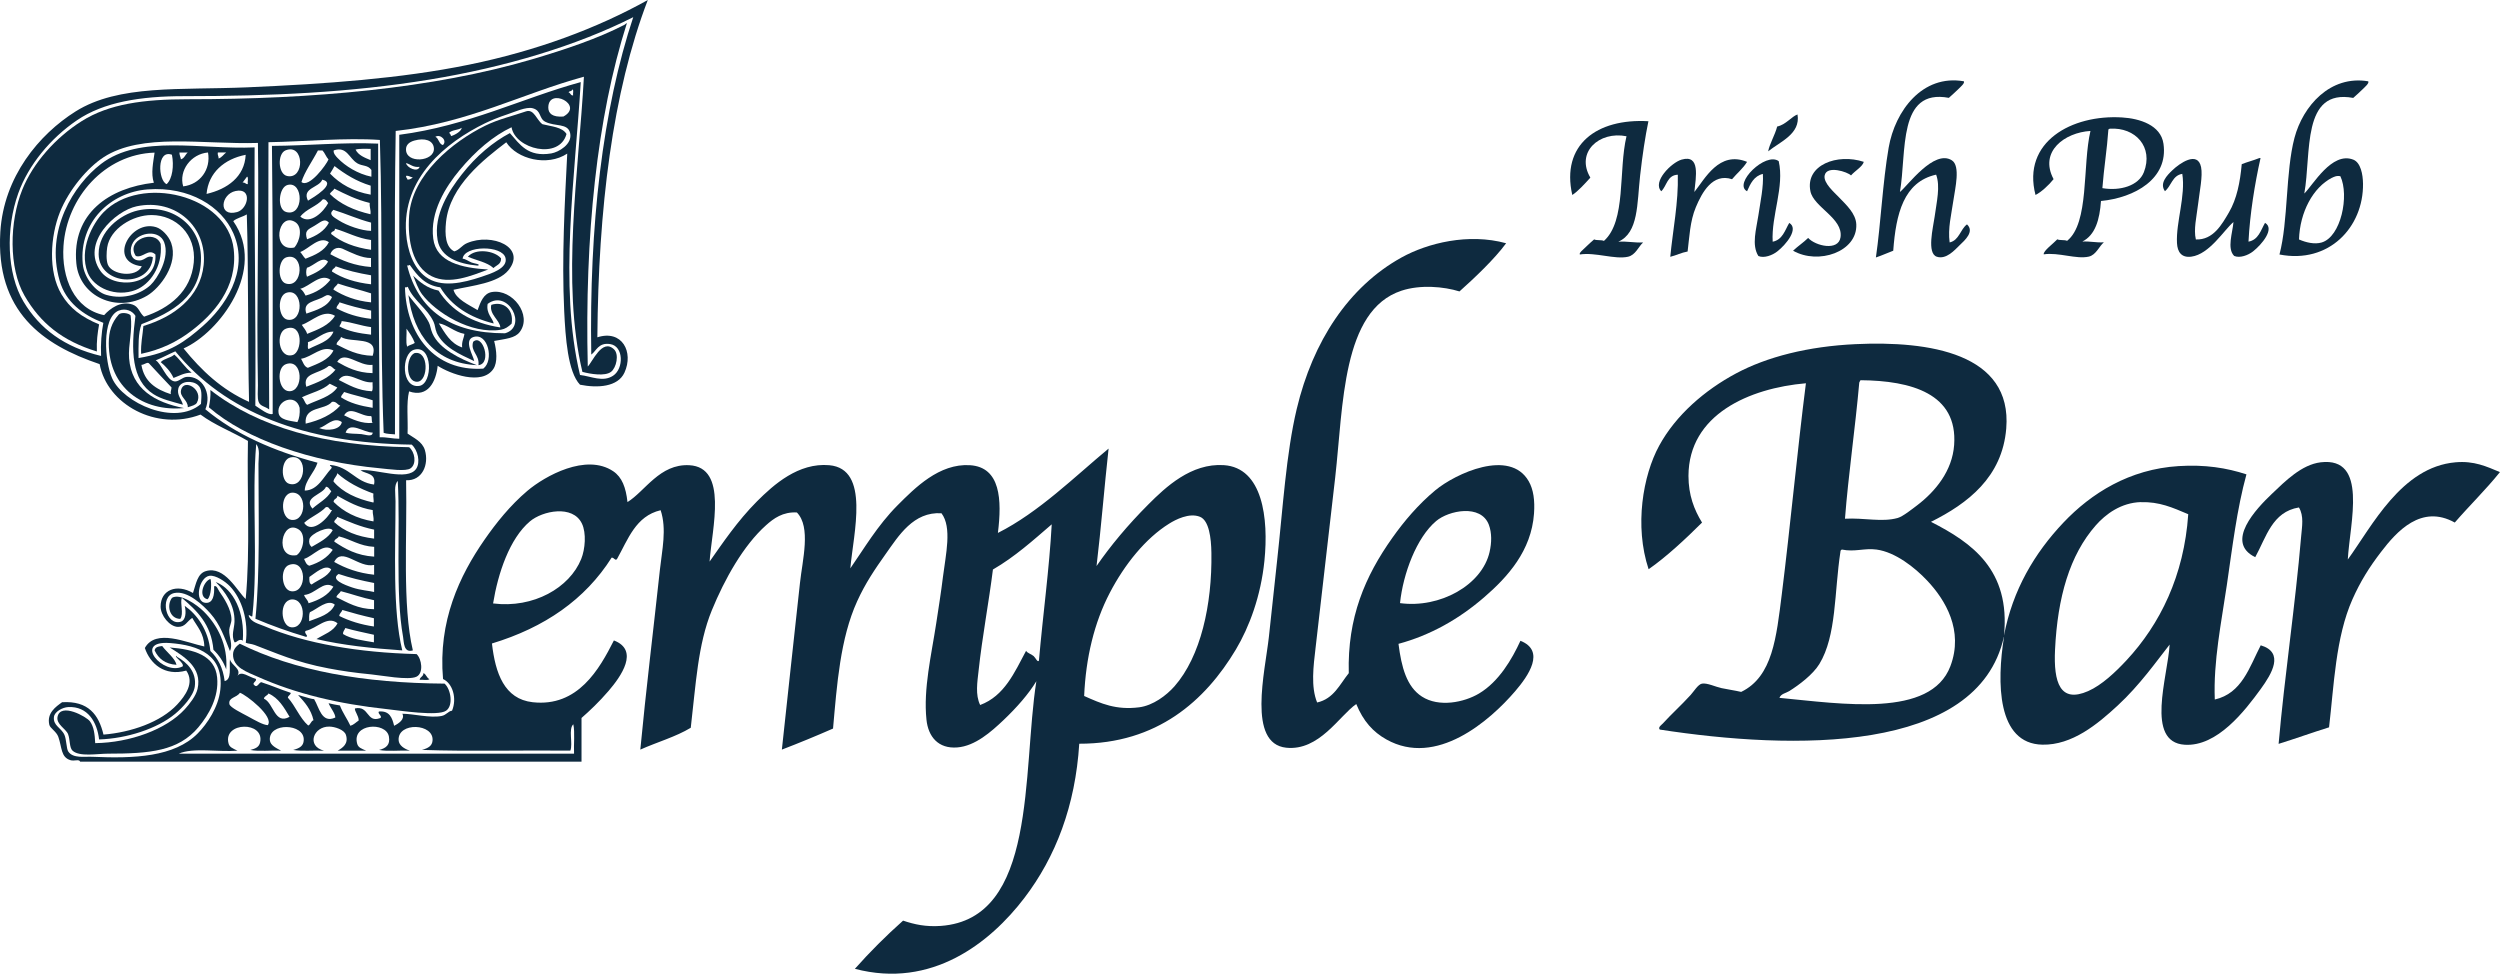 <svg xmlns="http://www.w3.org/2000/svg" id="Capa_2" viewBox="0 0 377.62 147.1"><defs><style>.cls-1{fill:#0e2a3f;}</style></defs><g id="Capa_1-2"><g><path class="cls-1" d="M88.76,55.38c.73-.68,2.17-4.32,3.98-2.62,.8,.75,.38,2.78-.45,3.41-.93,.7-3.14,.32-4.32,0-3.22-13.59-.56-30.28,.23-44.58-9.24,2.51-17.5,6.99-28.43,8.19-.26,15.05-.04,30.59-.11,45.83-.59-.06-1.24-.05-1.71-.23-.57-14.27-.1-29.69-.57-44.24-5.19-.37-11.35,.25-16.83,.34-.06,13.56,.07,26.92,.11,40.37-.61-.48-1.32-.45-1.59-1.14-.23-.59-.1-1.74-.11-2.5-.24-12,.18-24.74,0-36.62-8.26,.26-17.58-1.58-23.31,2.16-2.44,1.59-5.24,4.9-6.6,8.3-1.45,3.65-1.81,8.97,.23,12.4,1.26,2.12,3.03,3.44,5.69,4.55-.23,1.25-.4,2.56-.34,4.09-5.24-1.6-8.55-4.31-10.92-8.42-2.41-4.17-2.3-11.18-.34-16.03,1.62-4.03,5.04-7.87,8.98-10.35,4.13-2.6,9.35-3.3,16.04-3.3,18.82,0,36.98-1.61,51.97-6.03,5.04-1.49,9.96-3.14,13.99-5.23,.11-.06,.19-.21,.34-.23-4.55,14.25-6.38,32.21-5.91,51.86"></path><path class="cls-1" d="M296.64,12.28c.17,.29-.51,.85-.91,1.25-.46,.46-.99,.91-1.36,1.25-7.77-1.46-6.34,8.2-7.39,14.22,1.15-.91,5.15-6.51,7.85-4.78,1.32,.85,.49,4.22,.23,6.03-.32,2.22-.86,4.23-.57,6.37,1.45-.33,1.6-1.97,2.62-2.73,1.16,1.08-.3,2.38-1.14,3.18-.7,.68-1.99,2.17-3.41,1.71-1.56-.5-.56-4.44-.34-6.03,.32-2.34,.88-4.58,.23-6.37-4.9,1.09-6.07,5.91-6.48,11.49-.88,.33-1.71,.72-2.62,1.02,.74-5.11,1.02-11.35,1.93-16.6,.96-5.53,5.09-11.11,11.37-10.01"></path><path class="cls-1" d="M352.26,26.84c-2.88,1.47-4.87,5.2-5,9.33,1.1,.48,2.36,.76,3.41,.46,2.94-.85,4.21-7.1,2.84-10.01-.56-.14-1.05,.13-1.25,.23m5.46-14.56c.17,.29-.51,.85-.91,1.25-.46,.46-.99,.91-1.36,1.25-7.85-1.46-6.29,8.4-7.39,14.44,1.3-1.25,4.15-6.38,7.39-5.12,1.13,.44,1.46,2.22,1.48,3.64,.08,6.57-5.16,12.15-12.62,10.69,1.34-5.08,.9-12.44,2.27-17.63,1.27-4.78,5.37-9.5,11.14-8.53"></path><path class="cls-1" d="M81.93,18.76c1.36,.35,2.99,.42,3.64,1.48-1.08,3.96-7.77,2.27-8.3-1.02-2.79,1.32-5.43,3.58-7.85,6.48-2.1,2.52-4.5,6.32-3.98,10.35,.46,3.57,4.28,4.42,8.3,4.66-2.51,.93-5.83,2.35-8.53,1.02-2.86-1.41-3.69-5.32-3.41-9.21,.44-6.14,6.62-11.14,11.49-13.53,2.06-1.01,4.17-1.47,6.14-2.16,1.23-.43,1.6,1.28,2.5,1.93"></path><path class="cls-1" d="M323.82,26.04c1.5-3.84-1.28-6.85-5.12-6.6-.11,0-.14,.09-.23,.11-.21,3.05-.68,5.84-.91,8.87,2.71,.46,5.46-.37,6.26-2.39m-9.33,10.46c1.22-.08,2.09,.19,3.3,.11-.72,.59-1.17,1.9-2.27,2.16-1.89,.44-4.59-.68-6.82-.34-.1-.51,1.48-1.65,2.05-2.27,.38,.19,1.1,.04,1.48,.23,3.38-2.68,2.3-11.38,3.53-16.6-3.88,.23-7.8,3.1-5.57,7.28-.72,.91-1.89,1.98-2.73,2.39-2.08-8.03,5.49-12.18,13.08-11.71,2.65,.16,5.85,1.15,6.25,3.98,.76,5.28-4.35,8.15-9.44,8.64-.2,2.79-.84,5.15-2.84,6.14"></path><path class="cls-1" d="M248.99,18.31c-.48,2.3-.91,5.14-1.25,8.19-.48,4.26-.22,8.66-3.3,10.01,1.38-.09,2.4,.18,3.75,.11-.71,.64-1.14,1.9-2.28,2.16-1.99,.45-4.94-.71-7.28-.34-.16-.23,.53-.76,.91-1.14,.44-.43,.9-.84,1.25-1.14,.38,.19,1.1,.04,1.48,.23,3.39-3.02,2.17-10.65,3.41-15.81-4.14-.82-7.72,2.43-5.46,6.25-.81,.9-1.91,2.11-2.73,2.62-1.72-7.58,3.7-11.59,11.49-11.14"></path><path class="cls-1" d="M341.22,23.88h.23c-.87,3.87-1.61,8.47-1.82,12.62,1.51-.27,1.85-1.71,2.5-2.84,1.52,.89-.5,3.28-1.82,4.32-.73,.57-1.98,1.05-2.84,.68-1.13-1.11-.23-3.54-.11-5.12-1.42,1.19-3.62,4.87-6.37,5.23-1.48,.19-2.09-.7-2.16-2.05-.17-3.12,1.33-7.15,.8-10.46-1.51,.24-1.65,1.83-2.62,2.62-.86-1.2,.31-2.39,1.14-3.18,1.02-.98,3.81-2.99,4.32-.45,.27,1.34-.23,3.68-.45,5.57-.24,1.98-.7,3.83-.34,5.35,2.63,.11,3.95-2.3,5-4.09,1.19-2.04,1.68-4.55,1.93-7.28,.84-.34,1.78-.57,2.62-.91"></path><path class="cls-1" d="M255.93,29c1.58-1.97,3.75-6.28,7.96-4.55-.62,1.01-1.53,1.73-2.27,2.62-2.94-.97-4.54,2.02-5.46,4.21-.91,2.15-.98,4.62-1.25,6.71-.96,.17-1.7,.58-2.62,.8,.39-4.05,1.25-8.22,1.14-12.4-1.61,.06-1.65,1.69-2.5,2.5-1.38-1.43,1.53-4.33,3.07-4.78,2.86-.83,2.16,2.62,1.93,4.89"></path><path class="cls-1" d="M268.67,24.34c.89,3.87-1.14,8.22-.91,12.17,1.49-.29,1.85-1.72,2.5-2.84,1.49,.87-.46,3.26-1.82,4.32-.7,.55-1.98,1.06-2.84,.68-1.06-1.67-.31-4.07,0-6.14,.31-2.12,.8-4.31,.68-6.26-1.35,.32-1.88,1.46-2.39,2.62-2.14-1.14,2.81-6,4.78-4.55"></path><path class="cls-1" d="M281.52,24.45c-.17,.71-1.35,1.37-1.93,2.05-.48-.52-3.66-1.58-3.98,0-.23,1.12,1.43,2.53,2.16,3.3,1.11,1.15,2.55,2.46,2.62,4.09,.18,4.14-5.74,6.16-9.55,3.98,.72-.68,1.57-1.24,2.28-1.93,1.09,1.21,4.58,2.04,4.89-.11,.41-2.88-4.06-4.52-4.55-6.94-.81-3.98,4.08-5.77,8.07-4.44"></path><path class="cls-1" d="M21.32,53.45c-.08-1.6,.23-2.8,.34-4.21,4.55-1.36,8.59-4.31,9.1-9.21,.59-5.69-4.19-10.12-10.12-8.87-3.2,.67-8.47,5.52-5.46,9.78,2.03,2.88,8.62,2.27,8.3-2.5-1.07-.99-1.87,.58-2.96,.23-1.63-2.42,2.89-4.12,3.75-1.82,.33,3.5-1.7,6.13-3.75,6.94-2.98,1.17-6.37-.28-7.28-2.62-1.34-3.47,.72-7.38,2.39-9.1,5.59-5.75,18.75-2.67,19.67,5.57,.66,5.87-3.2,9.92-6.48,12.4-2.11,1.59-4.42,2.74-7.51,3.41"></path><path class="cls-1" d="M225,83.36c.32-1.39,.35-2.85-.11-4.09-1.2-3.18-6.07-2.17-7.96-.57-2.96,2.49-5,7.95-5.46,12.4,6.03,.82,12.39-2.73,13.53-7.73m2.5-46.63c-1.77,2.41-4.78,5.25-7.05,7.28-2.37-.74-5.92-1.05-8.76-.11-8.99,2.96-8.78,17.37-10.01,28.2-1,8.81-1.96,17.13-2.96,25.7-.33,2.82-.74,5.93,.23,8.3,2.51-.56,3.41-2.73,4.78-4.43-.22-8.4,2.45-14.63,6.6-20.47,1.76-2.48,3.89-5.01,6.48-7.16,3.03-2.51,11.24-6.35,14.1-1.36,.72,1.26,.94,2.89,.8,4.89-.4,5.61-3.97,9.56-7.51,12.62-3.82,3.31-8.16,5.76-12.96,7.05,.45,3.54,1.23,6.47,3.53,7.96,2.57,1.67,6.38,.89,8.64-.46,2.99-1.78,4.98-5.19,6.25-7.96,3.83,1.52,1.2,5.29-.8,7.62-3.84,4.48-11.92,11.51-19.45,7.28-2.02-1.13-3.49-2.76-4.55-5.35-2.56,1.78-5.59,7.12-10.58,6.6-5.9-.62-3.2-11.47-2.62-16.72,.43-3.86,.83-7.76,1.25-11.6,.86-7.76,1.35-16.1,2.96-22.86,2.43-10.2,7.83-18.43,15.81-22.86,3.97-2.2,10.14-3.72,15.81-2.16"></path><path class="cls-1" d="M75.68,39.01c.05,.92-.71,1.04-1.14,1.48-.97-.89-2.57-1.15-3.87-1.71,1.12-1.31,4-.95,5,.23"></path><path class="cls-1" d="M62.37,41.62c1.05,.99,2.16,1.94,3.87,2.27,1.92,3.04,5.03,4.9,9.33,5.57-.03-1.05-1.71-1.98-1.36-3.41,1.74-.6,3.44,.59,3.07,2.84-.49,.47-1,.81-1.59,.91-4.55,.77-9.91-2.64-11.94-5.35-.62-.83-.98-1.97-1.36-2.84"></path><path class="cls-1" d="M61.69,44.58c.98,1.35,2.29,2.59,3.07,4.09,.27,.52,.26,1.01,.57,1.71,1.02,2.32,4.16,3.83,6.71,4.78-6.22-.3-9.56-4.46-10.35-10.58"></path><path class="cls-1" d="M19.73,47.65c.33,2.28-.39,4.42-.23,6.48,.36,4.64,3.94,6.67,8.3,7.51-6.17,.59-11.36-3.04-11.37-9.78,0-1.82,.44-3.13,1.48-4.32,.35-.43,1.57-.26,1.82,.11"></path><path class="cls-1" d="M72.27,55.16c.2-1.57-1.26-2.07-.8-3.53,1.45-1.33,2.87,3.3,.8,3.53"></path><path class="cls-1" d="M277.99,83.36c-.94,6.14-.57,12.65-3.18,16.94-.98,1.6-3.08,3.17-4.55,4.09-.48,.3-1.27,.4-1.48,1.02,9.42,.89,22.85,3.07,25.82-4.78,2.04-5.39-.75-10.03-3.53-12.96-1.85-1.96-4.79-4.28-7.62-4.66-1.84-.25-3.27,.4-5.23,0-.14,.05-.23,.15-.23,.34m45.38-7.51c-2.96,.09-5.29,1.78-6.82,3.53-3.93,4.48-5.76,10.84-6.14,18.76-.24,4.98,.77,8.12,5,6.26,2.07-.91,4.12-2.86,5.8-4.66,5.05-5.43,8.69-12.77,9.32-22.06-2.39-1.01-4.35-1.9-7.16-1.82m-42.53-18.08c-.61,6.9-1.65,13.97-2.16,20.58,2.93-.16,5.56,.56,7.96-.11,.79-.22,2.2-1.36,2.96-1.93,2.74-2.09,5.29-5.18,5.57-9.1,.56-7.77-6.49-9.71-14.1-9.78-.16,.03-.13,.25-.23,.34m21.84,38.44c-3.96,17.71-31.91,17.08-51.97,13.99-.33-.34,.28-.72,.45-.91,1.31-1.44,2.71-2.68,4.21-4.32,.49-.54,1.12-1.6,1.71-1.71,.77-.14,2.06,.49,2.96,.68,1.03,.22,1.92,.33,2.96,.57,4.77-2.3,5.32-8.28,6.14-14.78,1.28-10.22,2.37-21.91,3.64-31.84-8.56,.74-17.71,4.72-17.74,13.99,0,2.91,.86,5.11,2.05,7.05-2.49,2.48-5.37,5.17-8.07,7.05-2.17-6.54-.86-14.15,1.59-18.65,2.53-4.65,6.91-8.41,11.6-10.92,4.66-2.5,10.89-4.1,18.08-4.43,11.08-.52,23.68,1.37,22.75,12.74-.6,7.35-5.81,11.33-11.37,14.1,6.18,3.15,12.02,7.23,11.03,17.17,1.3-6.85,4.6-12.44,8.98-17.06,4.19-4.42,9.97-8.07,17.4-8.53,3.99-.25,7.25,.27,10.24,1.25-1.44,5.25-2.12,10.97-2.96,16.72-.83,5.68-2.05,11.51-1.82,17.29,4.1-.94,5.22-4.86,6.94-8.19,3.61,1.08,1.69,4.27,0,6.6-2.38,3.27-6.56,8.74-11.49,8.42-5.99-.39-2.55-10.27-2.27-15.13-1.91,2.42-4.5,6.12-7.85,9.21-3.05,2.82-6.88,6-11.37,5.91-6.89-.14-6.89-9.45-5.8-16.26"></path><path class="cls-1" d="M62.6,53.34c2.19-.48,2.14,4.2,.46,4.32-1.83,.13-1.79-3.7-.46-4.32"></path><path class="cls-1" d="M28.94,56.29c-1.16,.01-1.86,.49-2.73,.8-.45-.99-1.16-1.73-1.93-2.39,.5-.56,1.51-.62,2.05-1.14,.95,.83,1.59,1.97,2.62,2.73"></path><path class="cls-1" d="M28.37,61.52c.02-1.13-1.28-1.54-1.02-2.62,.44-1.82,3.44-.03,2.39,1.93-.18,.34-.68,.46-1.36,.68"></path><path class="cls-1" d="M31.78,58.91c7.25,5.64,17.32,8.46,30.02,8.64,.83,.67,1.19,2.48,.23,3.18-.72,.53-3.28,.13-4.66,0-10.39-.96-20.23-4.36-25.82-9.21,.15-.79,.29-1.61,.23-2.62"></path><path class="cls-1" d="M354.64,84.5c3.65-5.02,8.09-13.96,16.26-14.67,2.82-.25,4.67,.63,6.71,1.48-2.14,2.67-4.59,5.04-6.82,7.62-5.05-2.81-8.77,1.34-11.14,4.44-1.77,2.3-3.13,4.48-4.32,7.16-2.55,5.74-2.79,13.06-3.53,19.33-2.57,.8-5.05,1.7-7.62,2.5,.92-10.43,2.51-20.81,3.41-31.39,.12-1.42,.44-3.03-.34-4.32-4.04,.66-4.93,4.47-6.6,7.51-4.65-2.26,.16-7.33,2.5-9.55,2.04-1.94,4.5-4.43,7.39-4.78,7.19-.85,4.41,9.1,4.09,14.67"></path><path class="cls-1" d="M31.33,90.52c-1.49-.39-.53-2.8,.46-3.07,.19,.47,.14,2.63-.46,3.07"></path><path class="cls-1" d="M32.58,87.91c2.76,1.06,4.42,4.71,4.09,8.87-.54-.43-1.02,.38-1.25,.23-.52-1.06-.04-2.01,0-3.07,.09-2.58-1.49-4.63-2.84-6.03"></path><path class="cls-1" d="M36.22,97.23c8.23,4.09,18.69,5.95,30.93,6.03,.94,.81,1.37,3.31,.23,4.09-1.26,.87-6.97-.02-8.87-.23-7.4-.79-13.85-2.34-19.56-4.89-1.63-.73-3.8-1.4-3.75-3.41,.02-.83,.65-1.32,1.02-1.59"></path><path class="cls-1" d="M24.5,97.58c.67,.93,1.94,1.84,2.16,2.84-1.71-.11-2.71-.93-3.3-2.16,.06-.55,.6-.61,1.14-.68"></path><path class="cls-1" d="M25.64,97.8c3.62,.29,6.84,1.15,7.16,4.55,.28,2.92-1.23,5.59-2.84,7.51-3.03,3.59-7.31,3.98-13.65,3.98-1.61,0-4.3,.51-5.35-.45-.5-.46-.36-1.68-.68-2.5-.31-.79-1.82-1.49-1.59-2.62,.45-2.2,4.4,0,4.89,.68,.61,.85,.73,1.93,.8,3.3,5.25-.07,10.74-2.07,13.53-5.12,.73-.8,1.69-2,1.93-3.07,.74-3.25-2.07-4.91-4.21-6.26"></path><path class="cls-1" d="M63.96,101.67c.43,.17,.48,.74,.91,.91-.27,.26-1.02,.04-1.48,.11,.05-.48,.58-.48,.57-1.02"></path><path class="cls-1" d="M86.14,113.38c-7.43-.08-15.16,.15-22.4-.11,.98-.27,1.51-.62,1.59-1.36,.3-2.67-5.27-2.89-5.12-.11,.04,.8,.87,1.32,1.71,1.59-1.52-.08-3.33,.15-4.66-.11,1.02-.26,1.73-.75,1.48-2.05-.44-2.25-5.67-1.95-4.78,1.14,.16,.54,.61,.7,1.36,1.02h-4.32c.75-.43,1.69-1.04,1.25-2.39-.26-.8-1.7-1.24-2.5-1.25-2.41-.05-3.52,2.95-.8,3.64-1.76-.07-3.23,.12-4.66-.11,1.03-.28,1.55-.63,1.59-1.48,.14-2.58-5.34-2.71-5.12,0,.07,.79,.98,1.2,1.71,1.59-1.52-.08-3.34,.15-4.66-.11,.82-.21,1.33-.46,1.48-1.14,.71-3.24-5.58-3.13-4.78,.11,.15,.62,.59,.76,1.36,1.14-2.87,.23-6.73-.51-8.87,.45h59.71c-.07-1.44,.15-3.18-.11-4.44-.78,.7-.03,2.93-.45,3.98m-45.6-8.64c-.14,.36-.63,.36-.68,.8,1.46,.61,1.61,4.01,3.87,2.73-.84-1.4-1.64-2.84-3.18-3.52m-4.32-.11c-.5,.77-1.77,.68-1.59,1.71,.09,.51,1.98,1.41,2.73,1.82,1.24,.68,2.36,1.33,3.07,1.36,1-1.29-3.29-4.6-4.21-4.89m-9.55-5.46c1.58,.87,3.05,2.34,2.73,4.55-.21,1.44-1.89,3.2-2.96,4.09-2.71,2.26-7.34,3.74-11.49,3.87-.3-2.6-1.7-5.04-4.66-4.89-.88,.04-2.07,.71-2.16,1.48-.16,1.35,1.1,1.62,1.59,2.73,.3,.68,.29,2.08,.57,2.5,.72,1.09,2.47,.74,3.64,.8,6.31,.28,12.39,.04,15.92-3.53,1.42-1.43,3.13-3.97,3.41-6.6,.57-5.25-3.25-6.72-7.62-7.05-5.67-.43-1,5.03,1.93,3.53,.31-.52-1.46-1.57-.91-1.59v.11Zm25.47-4.32c-.1,.32-.37,.47-.34,.91,1.21,.76,2.98,.96,4.66,1.25v-1.14c-1.45-.33-2.94-.62-4.32-1.02m-.45-2.73c-.1,.36-.43,.48-.46,.91,1.52,.76,3.25,1.3,5.23,1.59v-1.25c-1.65-.36-3.23-.79-4.78-1.25m-4.89,.34c-.15,.34-.12,.87-.11,1.36,1.53-.59,3.23-1.02,3.87-2.5-1.08-.9-2.65,.66-3.75,1.14m-2.84,2.28c2.26,.26,2.39-4.27,.11-4.21-1.99,.16-1.71,4.03-.11,4.21m7.51-5.46c-.18,.35-.57,.49-.68,.91,1.68,.82,3.22,1.79,5.69,1.82v-1.36c-1.77-.35-3.32-.93-5-1.36m-5.57,.57c.15,.5,.57,.72,.68,1.25,1.6-.49,2.96-1.21,3.75-2.5-1.49-1.03-2.7,1.12-4.43,1.25m5.23-3.18c-1.33,.82,.84,1.64,2.05,2.05,1.26,.43,2.58,.49,3.3,.68v-1.36c-1.88-.36-3.68-.79-5.35-1.36m-4.43,.45c-.02,.51-.03,1.01,.34,1.14,1.01-.73,2.37-1.12,2.96-2.28-.87-.9-2.45,.59-3.3,1.14m-2.73,2.16c2.46,.29,2.37-4.95-.34-3.98-1.42,.51-1.16,3.8,.34,3.98m6.48-4.43c1.69,.96,3.63,1.68,6.03,1.93v-1.48c-2.34,.53-4.86-2.82-6.03-.45m-4.55-.45c.2,.4,.33,.89,.8,1.02,1.5-.47,2.72-1.22,3.53-2.39-1.35-1.19-2.89,.91-4.32,1.36m5.23-3.41c-.12,.37-.63,.36-.68,.8,1.65,1.11,3.42,2.11,6.03,2.27v-1.48c-2.2-.11-3.49-1.13-5.35-1.59m-6.03-1.02c-2.61-1.73-3.77,4.46-.34,3.87,1.04-.68,1.46-3.12,.34-3.87m1.59,1.48c-.1,.41,0,.86,.34,1.14,1.19-.7,2.48-1.31,3.18-2.5-.46-.8-3.31,.46-3.53,1.36m103.26,4.55c-.62,4.97-1.62,10.22-2.16,15.24-.19,1.73-.53,3.67,.23,5.23,3.67-1.37,5.18-4.9,6.94-8.19,.18,.36,.74,.46,1.14,.8,.29,.25,.6,1.03,.8,.68,.59-6.84,1.57-13.9,1.93-20.58-2.81,2.42-5.56,4.9-8.87,6.82m-99.05-7.96c-.05,.36-.43,.4-.46,.8,1.46,1.38,3.5,2.19,6.03,2.5v-1.36c-2.08-.42-3.81-1.19-5.57-1.93m121.12,28.77c2.11-.27,4.12-1.79,5.35-3.18,3.95-4.5,5.69-12.31,5.57-20.13-.03-2.31-.37-4.9-1.71-5.46-1.62-.67-3.72,.43-4.66,1.02-3.59,2.23-6.75,6.18-8.98,10.46-2.36,4.52-3.62,9.83-3.87,15.58,2.58,1.15,4.81,2.15,8.3,1.71m-84.27-22.4c.6-1.48,.8-3.92,.11-5.35-1.38-2.89-5.96-1.93-7.85-.34-3.08,2.6-4.83,7.84-5.57,12.4,6.11,.77,11.56-2.37,13.31-6.71m-38.55-7.85c-.92,.98-2.31,1.48-3.3,2.39,1.15,1.77,3.58-.68,4.21-1.93-.48,.02-.35-.56-.91-.45m1.14-.8c1.5,1.5,3.46,2.53,6.03,2.96,.09-.69-.15-1.06-.11-1.71-2.15-.35-3.73-1.27-5.34-2.16,0,.49-.57,.42-.57,.91m-6.37,2.73c2.36,.29,2.43-4.48-.11-4.09-1.66,.46-1.46,3.9,.11,4.09m3.18-1.71c.95-.87,2.19-1.45,2.84-2.62-.27-.22-.35-.64-.8-.68-.46,1.2-3.54,1.59-2.05,3.3m3.18-4.09c1.41,1.66,3.52,2.62,6.03,3.18,.13-.21-.08-.85,0-1.36-2.09-.75-3.96-1.73-5.46-3.07-.07,.54-.52,.7-.57,1.25m-6.71,.34c2.57,.78,2.99-4.55,.23-3.98-1.5,.31-1.55,3.58-.23,3.98m8.53-7.73c.57,.21,1.53,.15,2.39,.23,.6,.06,1.69,.52,1.71-.23-1.33,.03-3.45-1.79-4.09,0m-3.98-.68c1.16,.5,3.22,.28,3.41-.91-1.24-.88-2.31,.6-3.41,.91m3.75-1.93c1.16,.58,2.77,1.33,4.32,1.14-.24-.18-.04-.8-.23-1.02-1.55,.11-3.14-1.68-4.09-.11m-1.82-2.05c-1.09,1.33-4.24,.61-3.98,3.3,2.14-.51,3.96-1.34,5.23-2.73-.48-.13-.56-.66-1.25-.57m-4.89,.91c-.57-2.23-3.52-1.13-3.18,.8,.18,1.03,1.61,1.14,2.84,1.36,.29-.54,.4-1.27,.34-2.16m6.71-2.39c-.12,.29-.41,.42-.46,.8,1.27,.85,2.94,1.3,4.78,1.59v-1.14c-1.38-.48-2.93-.78-4.32-1.25m-2.16-1.25c-1.09,1-2.8,1.37-4.21,2.05,.38,.26,.4,.89,.8,1.14,1.62-.77,3.57-1.21,4.55-2.62-.38-.19-.76-.38-1.14-.57m1.36-.57c1.5,.74,2.87,1.61,5,1.71,.22-.28,.07-.91,.11-1.36-1.85,.22-3.95-2.04-5.12-.34m-1.59-2.05c-1.49,1.16-3.92,.97-3.3,3.07,1.69-.66,3.43-1.28,4.43-2.62-.23,.15-.7-.8-1.14-.46m-5.91,3.75c2.25,.12,2.17-5.01-.45-4.09-1.51,.53-1.18,4.01,.45,4.09m-17.74-.57c-1.14-1.21-2.29-2.41-3.41-3.64-.25-.25-.74,.24-1.14,.23,.41,2.55,2.21,3.71,4.44,4.43-.08-.46,.11-.65,.11-1.02m25.02-3.87c1.49,.86,3.04,1.66,5.34,1.71v-1.25c-2.03,.26-4.24-2.28-5.34-.45m-24.45-1.59c-1.01,.43-1.93,.95-2.96,1.36,.84,.44,1.65,3.03,2.84,3.18,.61,.08,1.18-.63,1.82-.68,2.39-.19,3.85,2.52,2.84,4.89,4.55,3.79,10.35,6.33,16.94,8.07-.47,1.51-1.88,2.67-1.93,4.21,1.96-.02,2.85-2.08,3.98-3.3,.35-.4-.39-.36-.11-.57,2.93,.26,3.76,2.61,6.6,2.96,.36-1.76-1.23-1.57-2.05-2.16,2.3-.26,7.11,1.72,8.42-.23,.66-.98,.25-2.81-.68-3.64-16.38-.22-28.25-4.96-35.71-14.1m36.85,5.23c2.08-.3,2.07-6.34-.8-5.46-1.94,.6-1.96,5.86,.8,5.46m-17.85-4.09c.3,.49,.43,1.16,1.02,1.36,1.52-.64,3.15-1.17,3.87-2.62-1.76-.86-3.19,.98-4.89,1.25m6.03-3.3c-.1,.51-.62,.59-.68,1.14,1.59,.8,3.12,1.65,5.46,1.71,1-3.1-3.27-1.87-4.78-2.84m-5,.8c.07,.31-.14,.9,.11,1.02,1.38-.75,3.14-1.1,3.75-2.62-1.46-.07-2.52,1.18-3.87,1.59m15.01,.68c.28-.28,.81-.32,1.14-.57-.3-.83-.78-1.49-1.25-2.16,.07,.87-.15,2.05,.11,2.73m-17.29,1.25c1.45-.42,1.63-4.94-1.02-3.98-1.62,.59-1.14,4.61,1.02,3.98m25.59-1.14c-.1-.9,.25-1.34,.34-2.05-1.49-.26-2.66-1.43-3.87-1.59,.93,1.46,1.74,3.04,3.53,3.64m-18.2-3.98c-.03,.35-.25,.51-.34,.8,1.29,.72,2.97,1.05,4.78,1.25v-1.14c-1.58-.21-2.84-.73-4.43-.91m-6.03,.57c.27,.45,.65,.79,.8,1.36,1.65-.66,3.34-1.29,4.21-2.73-1.75-1.05-3.45,.82-5,1.36m-27.64-2.16c-2.68,1.05-2.13,7.77-1.02,10.24,1.67,3.74,9.49,7.27,13.42,3.87,.08-1.28,.21-2.24-.45-2.84-.83-.76-2.64-.66-2.96,.46-.29,1.03,.49,1.68,.68,2.5-1.7-.49-3.21-.81-4.44-1.59-3.34-2.13-3.42-6.63-2.73-11.83-.45-.75-1.47-1.2-2.5-.8m33.32-1.25c-.1,.36-.43,.48-.45,.91,1.48,.8,3.19,1.36,5.23,1.59v-1.25c-1.69-.32-3.27-.75-4.78-1.25m-2.27-.91c-1.26,.83-3.4,.71-2.73,2.62,1.57-.55,3.22-1.02,3.87-2.5-.45-.39-.76-.36-1.14-.11m-5.57,3.53c2.49,.43,2.39-4.78-.11-4.09-1.51,.41-1.35,3.84,.11,4.09m22.52,1.93c-.24-.51-.22-1.07-.46-1.59-.91-2.02-3.01-3.22-3.87-5.23-.02-.14-.13-.07-.23,0h-.23c.19,7.12,4.43,12.76,11.83,12.28,1.65-1.23,.74-5.46-1.48-4.78-1.55,.48,.02,2.9,.11,3.64-2.22-1.04-4.65-2.09-5.69-4.32m-14.9-7.39c-.18,.35-.57,.49-.68,.91,1.56,.98,3.38,1.7,5.69,1.93v-1.36c-1.63-.53-3.39-.93-5-1.48m-5.69,.8c.39,.22,.58,.63,.8,1.02,1.61-.44,2.84-1.25,3.75-2.39-1.46-1.07-3.1,.98-4.55,1.36m5.35-3.41c-.11,.35-.55,.36-.57,.8,1.59,1.03,3.56,1.67,5.91,1.93v-1.36c-1.92-.32-3.72-.75-5.35-1.36m15.81,3.18c-2.32-.3-3.45-1.78-4.55-3.3-.02-.14-.13-.07-.23,0h-.23c1.66,6.68,6.43,10.25,14.78,10.24,3.49-.99,.46-6.74-2.62-4.44-.27,1.49,.81,2.22,.91,2.96-3.61-.9-6.38-2.65-8.07-5.46m-20.13-2.96c-.16,.36-.16,1,0,1.36,1.26-.56,2.52-1.12,3.18-2.27-.87-.96-2.15,.64-3.18,.91m-3.18,2.39c2.61,.76,2.85-4.73,.11-3.98-1.36,.37-1.43,3.6-.11,3.98m8.64-5.23c-.98-.45-1.73,.12-1.93,.8,1.74,.95,3.64,1.74,6.14,1.93v-1.36c-1.37,.03-3.02-.82-4.21-1.36m-6.48,.45c.29,.31,.48,.73,.8,1.02,1.45-.56,2.85-1.17,3.53-2.5-1.41-1.04-2.99,.99-4.32,1.48m5.23-3.52c.06,.52-.61,.3-.57,.8,1.55,1.26,3.57,2.04,6.03,2.39v-1.48c-2.11-.28-3.6-1.18-5.46-1.71m-6.03-1.02c-2.62-1.55-3.61,4.57-.11,3.87,.87-.93,1.33-3.14,.11-3.87m2.96,.57c-1.11,.63-1.53,.77-1.14,2.05,1.41-.52,2.63-1.23,3.3-2.5-.67-.8-1.34,0-2.16,.45m-12.28-.68c5.08,7.3-2.08,16.81-7.51,19.22,2.68,3.31,5.75,6.23,9.89,8.07-.22-9.33-.06-19.05-.34-28.32-.64,.39-1.51,.54-2.05,1.02m15.13-1.71c-.8,.69,.03,1.1,.8,1.59,1.25,.8,3.47,1.57,4.89,1.59v-1.25c-2.02-.52-3.75-1.33-5.69-1.93m-1.59-1.59c-.93,1.08-2.55,1.47-3.41,2.62,1.5,1.29,3.53-.74,4.21-2.05-.22-.24-.31-.6-.8-.57m-12.96,1.93c1.69-.47,2.35-3.73-.23-3.18-2.24,.47-2.67,3.98,.23,3.18m-5.12,17.17c3.02-2.65,7.13-8.14,4.55-13.99-1.76-3.99-6.58-7.09-12.96-6.6-5.54,.43-10.38,4.89-9.78,11.26,.19,2.03,1.9,4.18,3.53,4.66,2.79,.83,5.42-.26,6.71-1.48,1.04-.98,2.96-4.15,2.05-6.48-.73-1.88-3.68-1.54-4.66,0-.61,.95-.53,2.49,.57,2.73,1.18,.26,1.42-.88,2.39-.45-.38,4.8-8.13,4.29-8.19-.46-.04-3.44,3.23-5.99,5.91-6.6,5.05-1.14,9.53,2.22,9.55,7.16,.03,5.84-4.39,8.24-8.98,10.01-.52,1.34-.46,3.25-.45,5.12,4.76-.79,7.01-2.46,9.78-4.89m19.79-20.7c-.16,.34-.52,.46-.68,.8,1.54,1.53,3.65,2.49,6.14,3.07,.09-.69-.18-1.03-.11-1.71-2.02-.48-3.68-1.32-5.35-2.16m-7.28,3.53c2.71,.79,2.67-4.71,.23-4.09-1.36,.34-1.66,3.68-.23,4.09m5.46-4.89c-.47,1.24-3.13,1.23-2.16,3.18,.8-.47,4.43-2.63,2.16-3.18m-12.05,.45c.42-.07,.44,.25,.8,.23-.07-.35,.15-.98-.11-1.14-.22,.31-.46,.6-.68,.91m24.91-.45c.38,0,.6-.16,.8-.34-.39-.03-.55-.29-1.02-.23-.02,.28,.18,.35,.23,.57m-11.71-.91c1.53,1.58,3.5,2.71,6.14,3.18v-1.36c-2.16-.65-3.87-1.74-5.46-2.96-.21,.4-.45,.77-.68,1.14m13.53-1.02c-.99,.12-1.35-.4-2.05-.57,.1,.68,1.76,1.49,2.05,.57m-32.18,4.09c3.14-.73,5.75-2.59,5.91-5.91-3.24,.63-5.63,2.71-5.91,5.91m-6.03-1.48c.88-.8,1.13-2.79,.8-4.44-2.34-.85-2.08,3.92-.8,4.44m7.85-3.87c.51-.17,.75-.62,1.14-.91h-1.25c-.09,.43,.14,.54,.11,.91m-5.35,4.21c2.55-.3,4.21-2.56,3.75-5.12-2.57,.22-4.45,2.74-3.75,5.12m-.34-4.09c.53-.15,.65-.71,1.02-1.02h-1.25c0,.41,.18,.66,.23,1.02m-17.74,13.08c-.33,4.88,1.63,9.54,6.14,10.46,.89-1.01,2.54-2.22,4.32-1.59,.93,.33,.99,1.21,1.71,1.82,3.82-1.26,7.09-3.78,7.51-8.19,.4-4.25-2.71-7.15-6.37-7.16-2.86-.01-6.28,2.07-6.71,4.89-.1,.67-.18,1.9,.11,2.62,.61,1.5,4.22,2.03,5.12,.23-5.25-.64-1.71-7.11,2.16-5.91,.85,.26,1.88,1.29,2.28,2.39,1.12,3.16-1.69,6.81-3.64,7.96-4.58,2.71-10.23,.1-10.69-4.89-.71-7.56,5-11.41,11.71-12.17-.48-1.4-.08-3.15,.11-4.55-7.52,.23-13.27,6.78-13.76,14.1m38.44-14.44c-.8,1.56-2.04,3.26-2.5,4.78,1.15,.96,3.77-2.61,4.09-3.41-.37-.39-.54-.97-.91-1.36h-.68Zm5.91,1.93c-1.22-.73-1.55-2.61-3.53-1.93-.1,.42,.32,.88,.57,1.14,1.2,1.26,3.07,2.41,5.12,2.84v-1.02c-.56-.79-1.33-.53-2.16-1.02m-10.58,1.93c2.72,.6,2.62-5.02-.23-3.87-1.25,.51-1.15,3.56,.23,3.87m10.35-3.98c.43,.86,1.37,1.21,2.28,1.59v-1.71c-.78,.01-1.65-.06-2.28,.11m7.62-.11c-.13,2.32,4.39,1.96,4.21-.11-.1-1.17-1.38-1.59-2.96-1.14-.84,.24-1.22,.69-1.25,1.25m5.57-.57c.71-.66-.36-1.73-1.14-1.25,.55,.25,.51,1.08,1.14,1.25m.91-1.82c.23,.03,.23,.3,.34,.46,.67-.2,1.57-.78,1.59-1.25-.53,.38-1.52,.29-1.93,.8m4.32,20.02c-2.94-.27-5.59-1.3-6.03-3.87-.66-3.84,1.74-7.46,3.64-9.89,2.2-2.82,4.78-4.94,7.28-6.26,1.49,1.68,2.69,3.67,6.26,3.07,1.07-.18,3.22-1.38,2.84-3.07-.34-1.54-2.27-.95-3.75-1.71-1.01-.51-.55-1.7-1.93-2.05-.97-.24-2.72,.57-3.75,.91-1.4,.46-2.53,.94-3.41,1.36-5.91,2.88-12.55,8.25-11.94,16.6,.19,2.63,1.09,5.22,2.96,6.6,2.3,1.7,5.61,.94,8.42,0,1.46-.49,4.01-1.28,3.64-2.84-.46-1.97-6.27-1.92-6.48,.11,.41,0,.88,.38,1.36,.57,.42,.17,1.32,.22,1.02,.45h-.11Zm10.69-23.88c0,.89,.62,1.48,2.28,1.36,3.21-1.73-2.27-4.5-2.28-1.36m3.07-2.28c.31,.07,.28,.48,.68,.45-.07-.27,.14-.83-.11-.91-.03,.31-.48,.2-.57,.45m9.78-11.37c-8.59,4.33-19.36,7.57-30.82,9.44-11.98,1.96-23.99,2.5-37.07,2.5-6.58,0-12.11,.9-16.15,3.64-4,2.72-7.32,6.73-8.87,11.03-1.9,5.3-1.76,12.11,.8,16.38,2.45,4.08,6.12,6.86,11.71,8.19-.08-1.86,.06-3.5,.34-5-3.15-1.22-5.67-3.15-6.6-6.37-2.2-7.65,2.14-14.48,6.25-17.63,5.89-4.51,15.04-2.14,23.2-2.5-.06,13.1,.2,25.88,.11,39.01,.71,.44,1.99,1.49,2.62,1.25,0-13.53,.05-27.11-.11-40.49,5.36-.03,10.8-.57,16.04-.34-.04,14.9,.17,29.55,.23,44.35,1.09-.03,1.9,.22,2.96,.23V20.36c10.36-1.35,18.51-5.52,27.41-7.96-.83,14.19-3.36,30.65-.11,44.24,1.74,.21,3.45,1.13,5,.11,1.62-1.06,1.62-4.48-.46-4.78-1.78-.26-2.07,1.05-2.84,1.59-.33-19.39,1.7-37.04,6.37-51.06M47.47,105.65c.72,1.14,1.09,3.71,3.18,2.73,0-.61-.74-1.46-1.02-2.16,.56,.13,1.12,.25,1.71,.34,.43,1.13,1.1,2.01,1.59,3.07,.52-.16,.84-.53,1.25-.8,0-.73-.64-1.4-.57-1.82,2.16-.48,1.73,2.19,3.75,1.48,.59-.21-.45-.75-.11-1.02,1.6-.13,1.99,.96,2.28,2.16,.72-.36,1.65-.99,1.25-1.82,1.69,.01,4.17,.68,5.91,.34,.74-.14,1.02-.75,1.59-.8,.77-1.87,.09-4.13-1.36-4.78-.77-8.75,2.5-15.62,6.26-21.04,1.75-2.52,3.88-5.19,6.48-7.39,2.68-2.26,8.87-5.7,12.96-2.96,1.34,.9,1.92,2.46,2.16,4.66,2.67-1.65,4.87-5.8,9.33-5.57,5.89,.31,3.44,9.49,3.07,14.56,1.94-2.75,4.2-6.13,7.16-9.1,2.52-2.52,6.26-5.87,10.92-5.46,6.21,.55,3.64,10.3,3.18,15.58,1.97-2.82,4.1-6.49,7.16-9.55,2.58-2.58,6.27-6.33,10.92-6.03,4.62,.3,4.83,5.23,4.21,10.23,6.18-3.11,11.64-8.53,16.72-12.74-.65,5.87-1.12,11.92-1.82,17.74,2.08-3.02,4.72-6.2,7.85-9.33,2.58-2.58,6.44-6.23,11.37-5.91,5.87,.38,6.79,8.02,6.14,14.44-.54,5.33-2.28,10-4.32,13.42-4.62,7.73-11.9,14.24-23.65,14.22-.59,9.38-3.56,17.1-8.3,23.31-5.16,6.76-13.98,13.75-25.59,10.69,2.28-2.57,4.71-4.99,7.28-7.28,1.72,.58,3.44,.96,5.69,.8,14.61-1.05,12.28-23.2,14.44-36.96-1.14,1.89-2.96,3.98-5,5.91-1.8,1.7-4.23,3.88-6.94,4.09-2.87,.23-4.4-1.62-4.66-4.21-.48-4.66,.74-9.71,1.48-14.56,.36-2.36,.74-4.74,1.02-7.05,.41-3.28,1.39-7.43-.23-9.55-4.23-.27-6.47,3.4-8.42,6.14-1.66,2.34-3.09,4.45-4.32,7.16-2.56,5.63-3.05,12.6-3.64,19.22-2.53,1.11-5.1,2.17-7.73,3.18,.84-8.02,1.84-16.8,2.73-25.13,.38-3.55,1.7-8.47-.46-10.69-2.12-.12-3.51,.9-4.66,1.93-3.42,3.05-6.27,8.16-8.19,12.85-2.12,5.19-2.41,11.21-3.18,17.74-2.26,1.37-5.1,2.17-7.62,3.3,.86-9.04,1.98-18.11,2.96-27.18,.32-2.97,1.06-6.12,.11-8.98-3.78,.89-4.92,4.4-6.6,7.39-.29,.28-.42-.25-.8-.23-4.01,6.34-10.14,10.56-18.08,12.97,.51,4.49,1.87,8.39,6.14,8.87,6.85,.77,10.09-5.01,12.28-9.33,3.89,1.49,1.06,5.45-.8,7.62-1.46,1.7-2.88,3.03-4.09,4.09v6.6H12.11c-.16-.43-.89-.04-1.48-.23-1.45-.45-1.25-1.88-1.82-3.52-.28-.8-1.24-1.3-1.36-1.82-.42-1.78,1.01-2.75,1.93-3.41,3.96-.24,5.54,1.89,6.25,4.89,4.14-.33,8.66-1.88,11.14-4.55,1.22-1.31,2.65-3.29,1.36-5.12-3.3,.91-5.47-1.07-6.25-3.41,1.64-2.98,6.31-.8,8.98-.23-.04-2.01-1.09-3-1.82-4.32-.8,.52-1.04,1.38-2.16,1.36-1.23-.01-2.62-1.7-2.62-3.07,0-2.53,2.44-3.49,4.89-2.05,.46-1.4,.67-2.92,1.93-3.3,2.87-.87,4.75,3.05,6.03,4.21,.71-7.37,.18-15.97,.34-23.88-2.34-1.37-5.04-2.39-7.16-3.98-6.67,2.54-14.1-1.52-15.24-7.62C6.42,52.09-.68,47.05,.05,35.03c.51-8.33,5.84-14.73,11.37-18.2,6.52-4.09,15.83-3.2,25.93-3.64,11.86-.52,23.15-1.31,33.43-3.41,10.32-2.11,19.43-5.52,27.07-9.78-5.35,13.96-7.47,31.54-7.62,50.95,3.72-1.2,5.53,2.21,4.09,5.34-1,2.17-4.07,2.35-6.71,1.82-1.85-1.92-2.2-7.18-2.39-11.14-.38-8.04,.08-16.29,.46-23.77-3.03,2.01-7.6,.82-9.21-1.71-3.36,2.57-8.53,6.56-9.1,12.05-.2,1.92-.07,3.79,1.25,4.43,.8-.22,1.14-.92,1.93-1.25,3.78-1.61,9.04,.65,6.25,4.09-1.59,1.96-5.43,2.32-8.3,2.96,.36,1.42,2.3,2.25,3.64,3.07,.45-1.25,.91-2.52,2.16-2.73,3.1-.52,6.13,3.49,4.21,6.03-.72,.96-2.14,1.03-3.87,1.36,.38,1.5,.54,3.21-.11,4.21-1.71,2.6-6.6,.73-8.42-.46-.25,2.37-1.44,4.86-4.32,3.87-.44,1.76-.14,4.26-.23,6.37,.87,.63,2.22,1.17,2.62,2.5,.64,2.17-.39,4.66-2.84,4.55,.18,8.65-.6,18.87,1.02,25.7-1.42,.43-1.34-1.26-1.48-2.05-1.19-6.59-.39-16.21-.8-23.54-.61,.61-.34,1.92-.34,3.07,0,7.42-.47,16.38,1.02,22.52-4.58-.31-9-.78-12.96-1.71,1.14-.72,2.57-1.15,3.18-2.39-1.54-1.22-3.11,.79-4.78,1.14-.44,.28,.57,.87,0,.91-2.66-.79-5.2-1.7-7.62-2.73,.71-7.04,.46-15.58,.46-23.43,0-.99,.29-2.15-.34-2.96-.69,8.04,.29,17.82-.57,25.82,.04,.61-.55-.23-.57,.11,.33,.99,1.54,1.23,2.39,1.59,6.2,2.63,14.22,3.98,22.97,4.21,.78,.71,1.09,2.87,0,3.41-1.21,.6-5.34-.2-6.82-.34-2.59-.25-4.48-.53-6.48-.91-5-.94-7.93-2.33-11.14-3.53-.57-.21-1.04-.19-1.36-.34,.44-3.28-.56-6.62-2.39-8.53-.73-.76-2.16-1.7-3.07-1.59-1.61,.19-2.4,4-.57,4.09,1.08,.06,1.32-1.15,1.25-2.5,.4-.2,.59,.51,.8,.8,.65,.91,1.81,2.69,1.82,4.21,0,.53-.32,1.09-.34,1.59-.04,1.13,.59,2.19,.11,3.18-.89-2.19-1.45-3.98-2.96-5.69-1.06-1.2-3.45-3.51-5.46-3.07-2.25,.5-1.27,5.05,1.02,4.32,.7-.22,.83-1.39,.57-2.39,1.83,1.28,3.57,3.63,3.87,6.82,1.15,1.09,1.92,2.55,2.16,4.55,1.11-.25,.67-2.06,.8-3.3,.21,.94,1.78,1.43,1.14,2.5,.6-.81,1.67,.16,2.73,.45,.35,.29-.59,.63-.23,.91,.55,.67,.79-.65,1.25-.34,1.41,.45,2.69,1.02,4.09,1.48,.58,.12-.27,.49-.23,.8,1.15,1.27,1.78,3.07,3.07,4.21,.38-.15,.4-.67,.8-.8-.37-1.64-1.32-2.7-2.28-3.75-.31-.23,1.66,.53,2.39,.57"></path><path class="cls-1" d="M271.51,17.29c.5,2.95-2.67,4.13-4.43,5.57,.18-1.07,1.03-2.46,1.36-3.75,1.3-.26,2.18-1.52,3.07-1.82"></path><path class="cls-1" d="M27.46,90.3c-.29,.82,.33,2.42-.23,3.18-1.6-.01-2.12-2.01-1.25-3.18,1.22-.74,3.74,1.02,4.78,2.05,2.07,2.05,3.7,5.11,3.41,8.76-.43-1.2-1.1-2.16-1.93-2.96-.34-3.87-2.5-5.91-4.78-7.85"></path></g></g></svg>